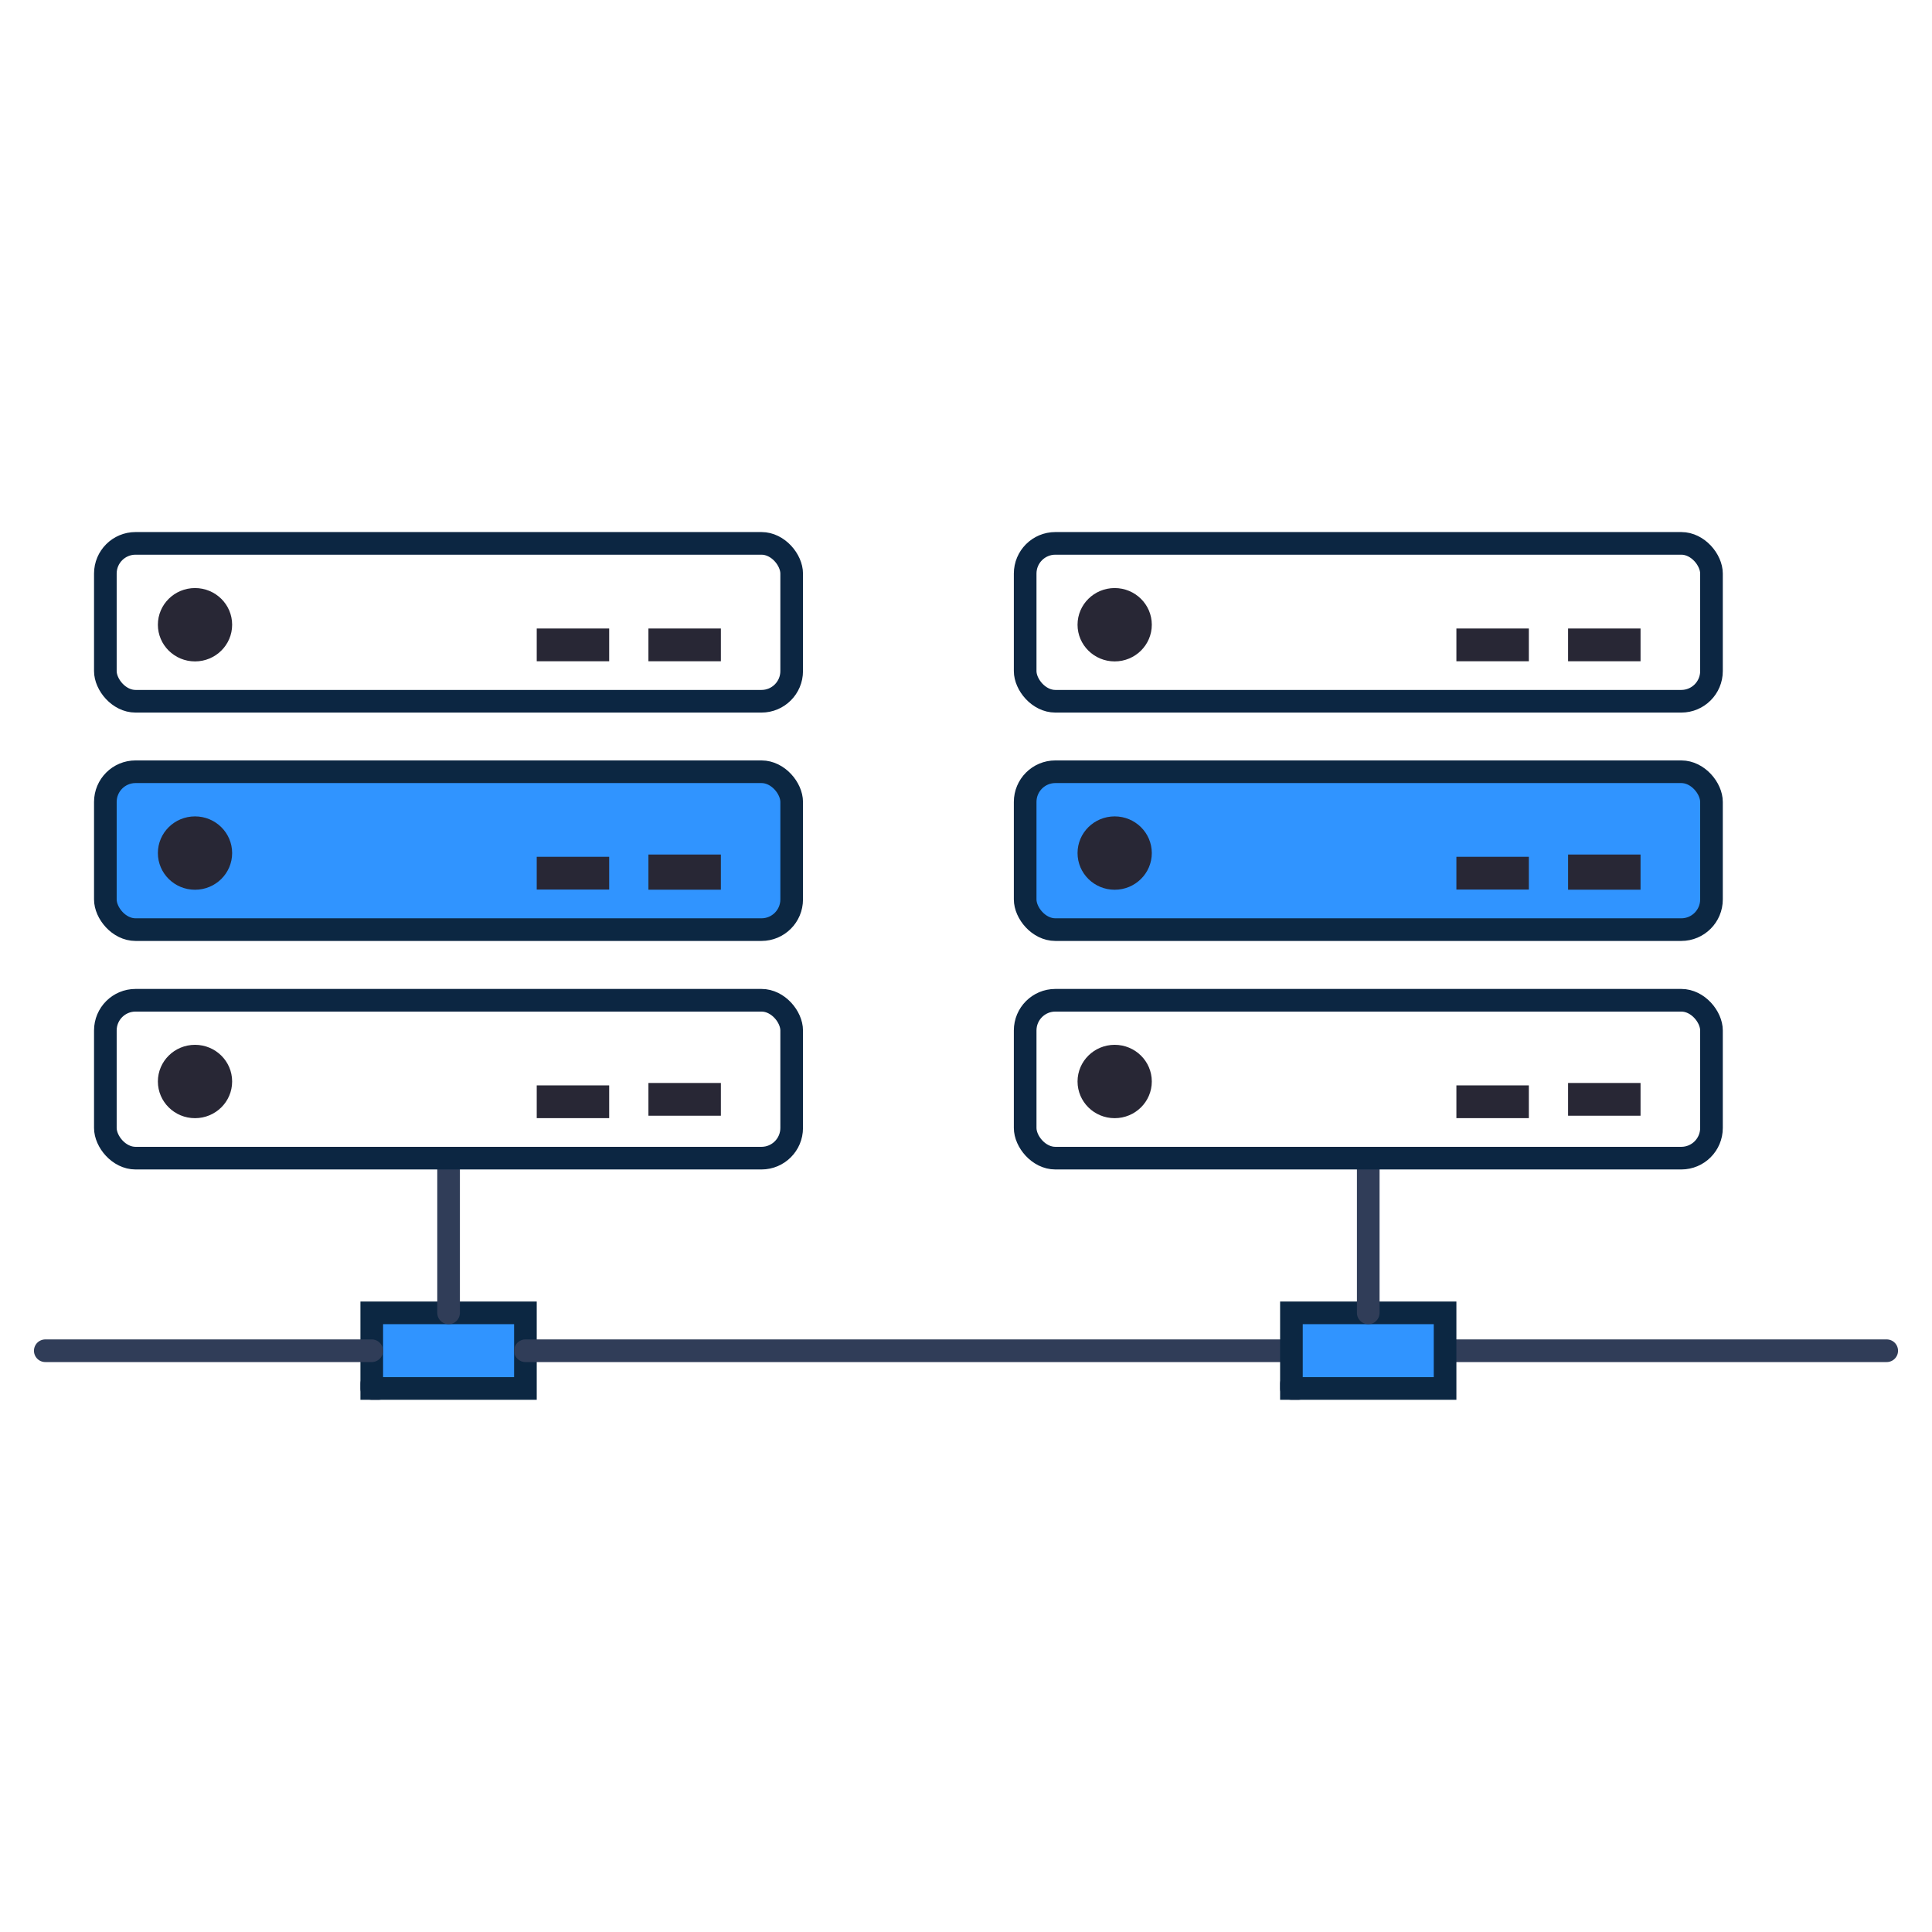 <svg xmlns="http://www.w3.org/2000/svg" xmlns:xlink="http://www.w3.org/1999/xlink" width="128" height="128" viewBox="0 0 128 128">
  <defs>
    <clipPath id="clip-icon-load-balancing">
      <rect width="128" height="128"/>
    </clipPath>
  </defs>
  <g id="icon-load-balancing" clip-path="url(#clip-icon-load-balancing)">
    <g id="icon-load-balancing-2" data-name="icon-load-balancing" transform="translate(2.25 35.25)">
      <path id="Path_367" data-name="Path 367" d="M32.56,56.83H22.83c-.15-.1-.29-.2-.45-.31v-4.7H32.56v5.02Z" transform="translate(0 -0.09)" fill="#2f71de"/>
      <path id="Path_368" data-name="Path 368" d="M22.83,56.83h-.45v-.31C22.53,56.63,22.67,56.73,22.83,56.83Z" transform="translate(0 -0.09)" fill="none" stroke="#303d58" stroke-linecap="round" stroke-linejoin="round" stroke-width="1.5"/>
      <path id="Path_369" data-name="Path 369" d="M32.56,54.33v2.5H22.38V51.82H32.56Z" transform="translate(0 -0.09)" fill="#3094ff" stroke="#0c2742" stroke-miterlimit="10" stroke-width="1.5"/>
      <line id="Line_154" data-name="Line 154" y1="10.03" transform="translate(27.47 41.7)" fill="none" stroke="#303d58" stroke-linecap="round" stroke-linejoin="round" stroke-width="1.5"/>
      <line id="Line_155" data-name="Line 155" x2="90.19" transform="translate(32.56 54.24)" fill="none" stroke="#303d58" stroke-linecap="round" stroke-linejoin="round" stroke-width="1.5"/>
      <path id="Path_370" data-name="Path 370" d="M22.38,54.33H.75" transform="translate(0 -0.09)" fill="none" stroke="#303d58" stroke-linecap="round" stroke-linejoin="round" stroke-width="1.5"/>
      <rect id="Rectangle_1733" data-name="Rectangle 1733" width="45.47" height="10.46" rx="2" transform="translate(4.73 0.75)" fill="none" stroke="#0c2642" stroke-linecap="round" stroke-linejoin="round" stroke-width="1.5"/>
      <rect id="Rectangle_1734" data-name="Rectangle 1734" width="4.8" height="2.17" transform="translate(33.31 6.39)" fill="#282735"/>
      <rect id="Rectangle_1735" data-name="Rectangle 1735" width="4.8" height="2.17" transform="translate(40.71 6.39)" fill="#282735"/>
      <rect id="Rectangle_1736" data-name="Rectangle 1736" width="45.47" height="10.46" rx="2" transform="translate(4.73 31.02)" fill="none" stroke="#0c2642" stroke-linecap="round" stroke-linejoin="round" stroke-width="1.5"/>
      <rect id="Rectangle_1737" data-name="Rectangle 1737" width="45.47" height="10.46" rx="2" transform="translate(4.73 15.88)" fill="#3094ff" stroke="#0c2742" stroke-miterlimit="10" stroke-width="1.5"/>
      <ellipse id="Ellipse_43" data-name="Ellipse 43" cx="2.46" cy="2.43" rx="2.46" ry="2.43" transform="translate(8.21 3.71)" fill="#282735"/>
      <rect id="Rectangle_1738" data-name="Rectangle 1738" width="4.8" height="2.17" transform="translate(33.31 21.515)" fill="#282735"/>
      <rect id="Rectangle_1739" data-name="Rectangle 1739" width="4.8" height="2.33" transform="translate(40.71 21.365)" fill="#282735"/>
      <ellipse id="Ellipse_44" data-name="Ellipse 44" cx="2.46" cy="2.43" rx="2.46" ry="2.43" transform="translate(8.21 18.838)" fill="#282735"/>
      <rect id="Rectangle_1740" data-name="Rectangle 1740" width="4.8" height="2.17" transform="translate(33.31 36.66)" fill="#282735"/>
      <rect id="Rectangle_1741" data-name="Rectangle 1741" width="4.8" height="2.17" transform="translate(40.71 36.5)" fill="#282735"/>
      <ellipse id="Ellipse_45" data-name="Ellipse 45" cx="2.46" cy="2.43" rx="2.46" ry="2.43" transform="translate(8.21 33.972)" fill="#282735"/>
      <path id="Path_371" data-name="Path 371" d="M93.49,56.83H83.76c-.15-.1-.29-.2-.45-.31v-4.7H93.49v5.02Z" transform="translate(0 -0.09)" fill="#2f71de"/>
      <path id="Path_372" data-name="Path 372" d="M83.76,56.83h-.45v-.31C83.46,56.63,83.6,56.73,83.76,56.83Z" transform="translate(0 -0.09)" fill="none" stroke="#303d58" stroke-linecap="round" stroke-linejoin="round" stroke-width="1.5"/>
      <path id="Path_373" data-name="Path 373" d="M93.49,54.33v2.5H83.31V51.82H93.49Z" transform="translate(0 -0.09)" fill="#3094ff" stroke="#0c2742" stroke-miterlimit="10" stroke-width="1.5"/>
      <line id="Line_156" data-name="Line 156" y1="10.03" transform="translate(88.4 41.7)" fill="none" stroke="#303d58" stroke-linecap="round" stroke-linejoin="round" stroke-width="1.5"/>
      <rect id="Rectangle_1742" data-name="Rectangle 1742" width="45.47" height="10.46" rx="2" transform="translate(65.67 0.75)" fill="none" stroke="#0c2642" stroke-linecap="round" stroke-linejoin="round" stroke-width="1.5"/>
      <rect id="Rectangle_1743" data-name="Rectangle 1743" width="4.8" height="2.17" transform="translate(94.24 6.39)" fill="#282735"/>
      <rect id="Rectangle_1744" data-name="Rectangle 1744" width="4.8" height="2.17" transform="translate(101.64 6.39)" fill="#282735"/>
      <rect id="Rectangle_1745" data-name="Rectangle 1745" width="45.47" height="10.46" rx="2" transform="translate(65.67 31.02)" fill="none" stroke="#0c2642" stroke-linecap="round" stroke-linejoin="round" stroke-width="1.5"/>
      <rect id="Rectangle_1746" data-name="Rectangle 1746" width="45.47" height="10.46" rx="2" transform="translate(65.67 15.88)" fill="#3094ff" stroke="#0c2742" stroke-miterlimit="10" stroke-width="1.5"/>
      <ellipse id="Ellipse_46" data-name="Ellipse 46" cx="2.46" cy="2.43" rx="2.46" ry="2.43" transform="translate(69.14 3.71)" fill="#282735"/>
      <rect id="Rectangle_1747" data-name="Rectangle 1747" width="4.8" height="2.17" transform="translate(94.24 21.515)" fill="#282735"/>
      <rect id="Rectangle_1748" data-name="Rectangle 1748" width="4.8" height="2.33" transform="translate(101.64 21.365)" fill="#282735"/>
      <ellipse id="Ellipse_47" data-name="Ellipse 47" cx="2.46" cy="2.43" rx="2.46" ry="2.43" transform="translate(69.14 18.838)" fill="#282735"/>
      <rect id="Rectangle_1749" data-name="Rectangle 1749" width="4.8" height="2.17" transform="translate(94.24 36.66)" fill="#282735"/>
      <rect id="Rectangle_1750" data-name="Rectangle 1750" width="4.8" height="2.17" transform="translate(101.64 36.5)" fill="#282735"/>
      <ellipse id="Ellipse_48" data-name="Ellipse 48" cx="2.46" cy="2.43" rx="2.46" ry="2.43" transform="translate(69.14 33.972)" fill="#282735"/>
    </g>
  </g>
</svg>
